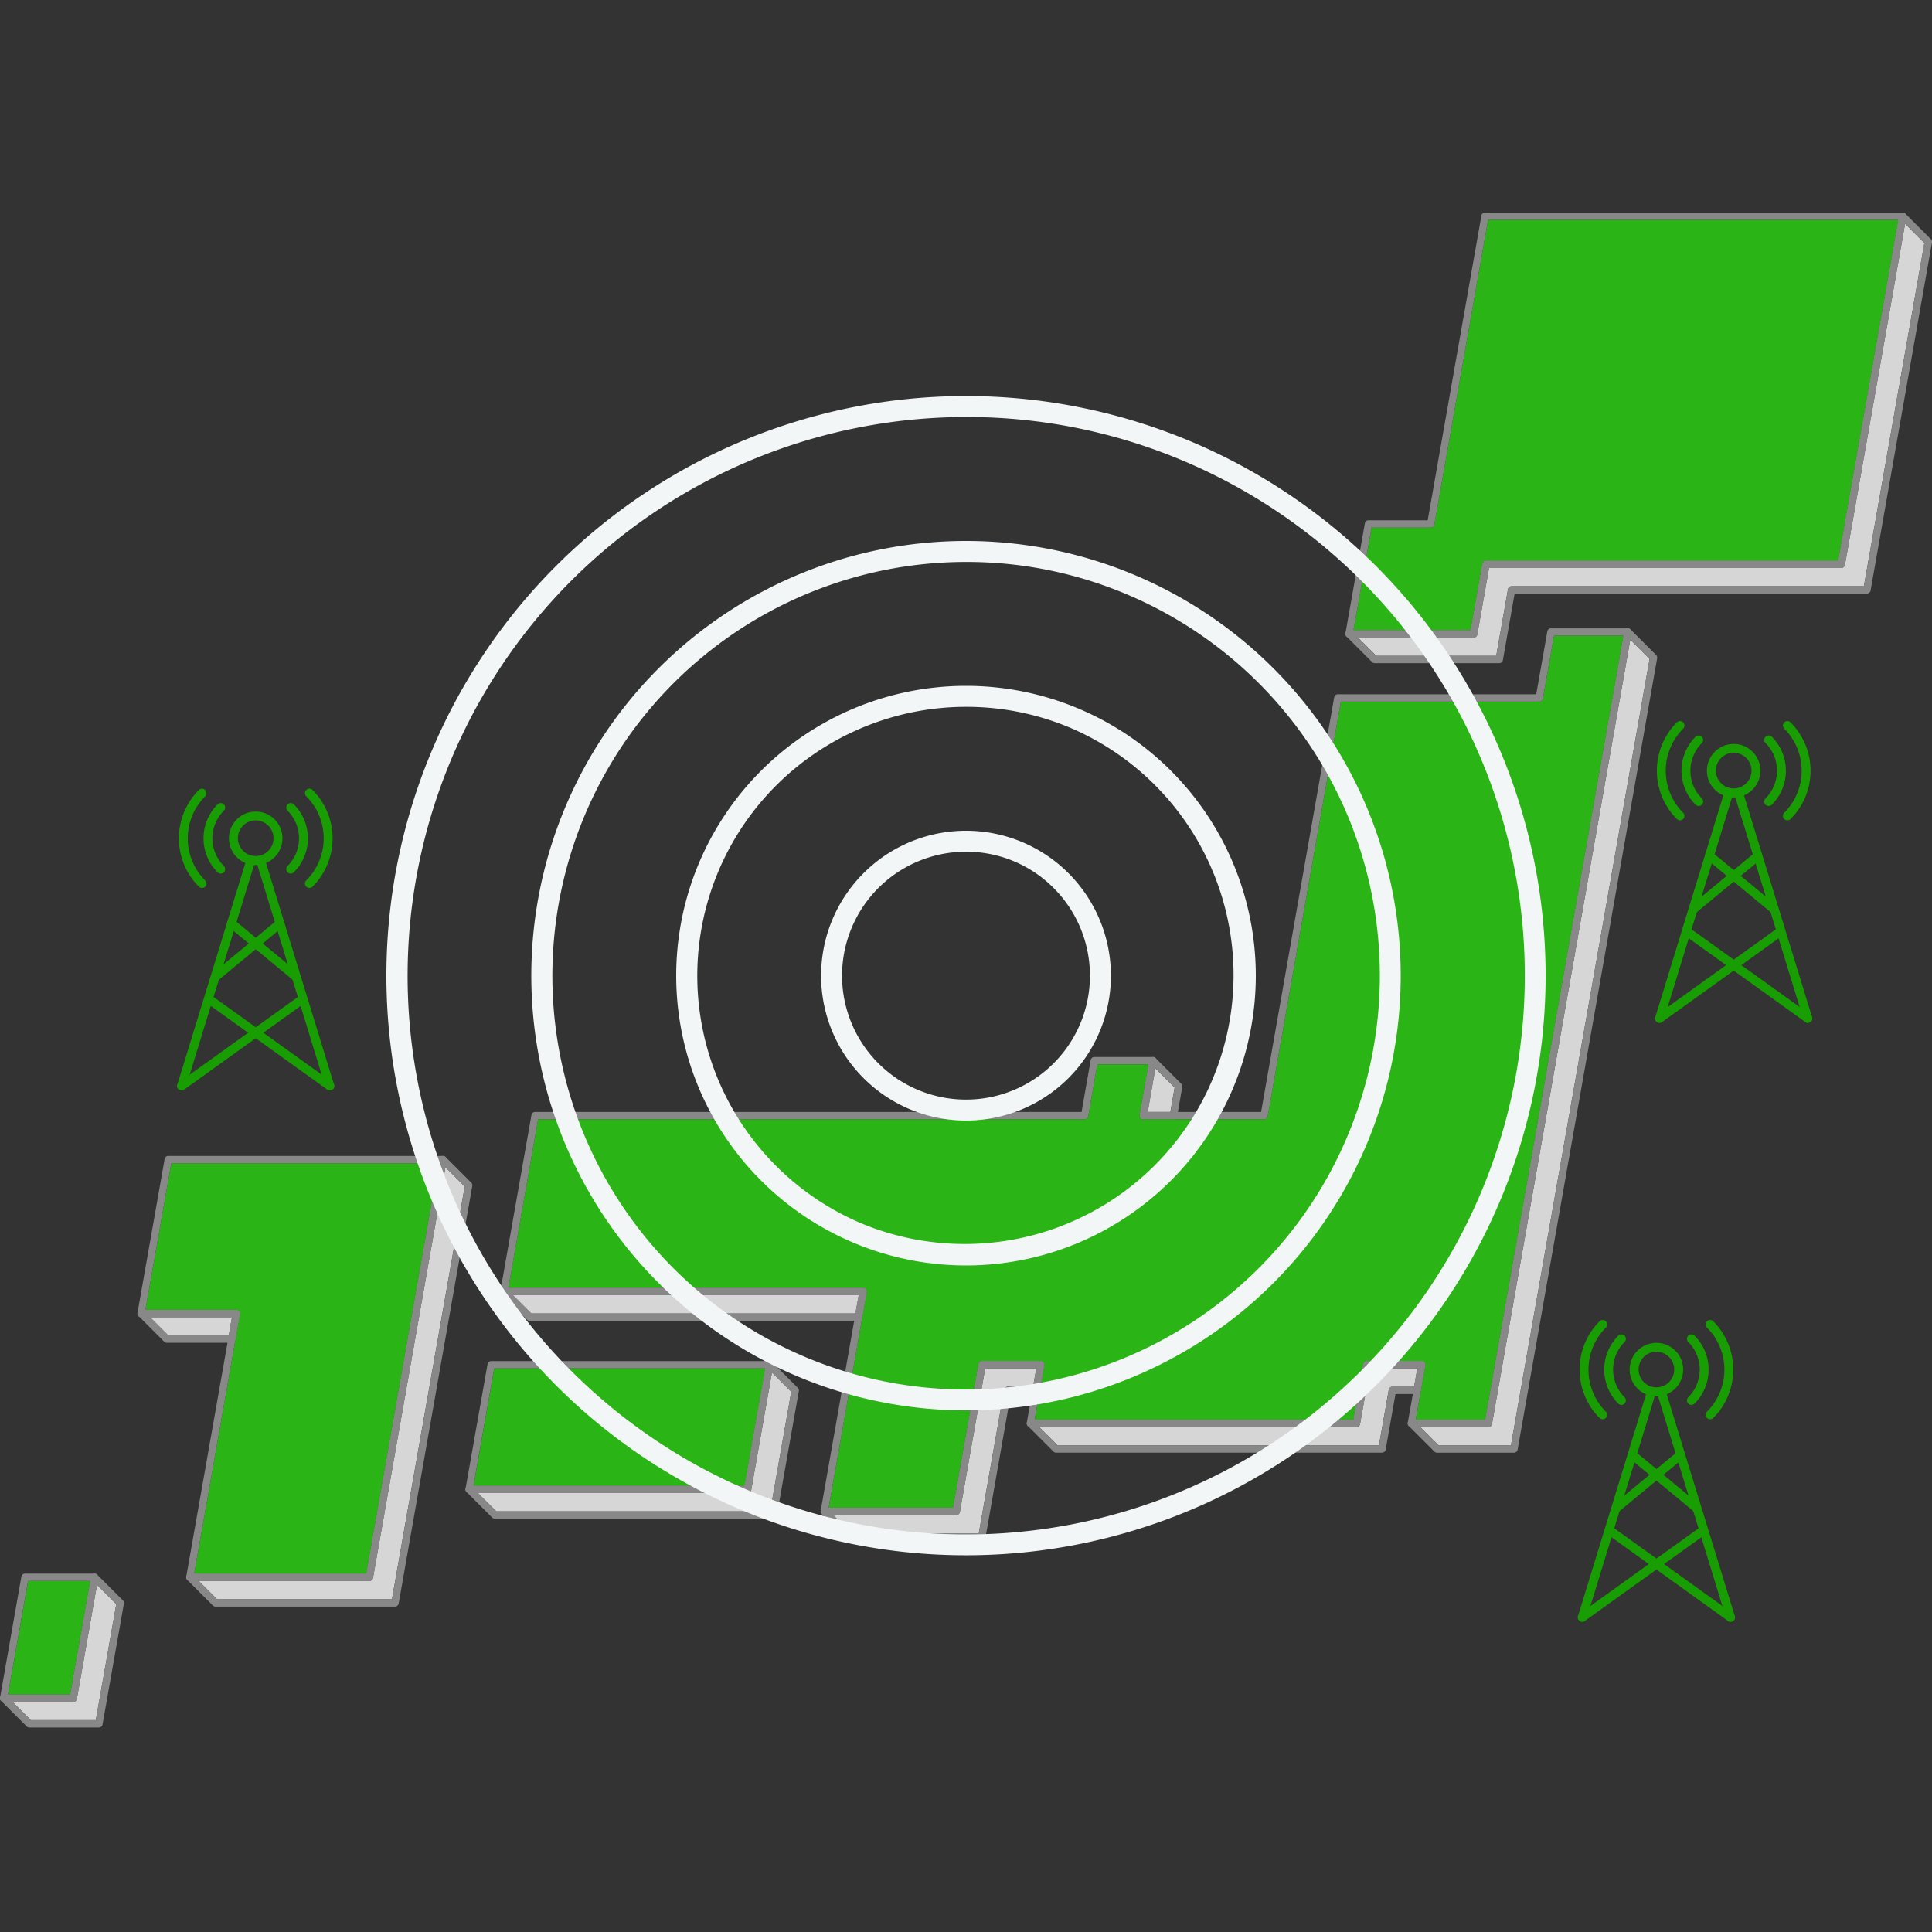 <svg xmlns="http://www.w3.org/2000/svg" xmlns:xlink="http://www.w3.org/1999/xlink" width="184.282" height="184.282" viewBox="0 0 184.282 184.282"><rect x="0" y="0" width="184.282" height="184.282" fill="#333333" stroke="none"/><defs><clipPath id="a"><rect width="184.282" height="184.282" fill="#fff" stroke="#707070" stroke-width="1"/></clipPath><clipPath id="b"><rect width="184.282" height="144.662" fill="none"/></clipPath><clipPath id="c"><rect width="36.856" height="36.856" transform="translate(0)" fill="#fff" stroke="#707070" stroke-width="1"/></clipPath><clipPath id="d"><rect width="14.991" height="28.779" fill="#189e01"/></clipPath><clipPath id="e"><rect width="36.856" height="36.856" transform="translate(0 0)" fill="#fff" stroke="#707070" stroke-width="1"/></clipPath></defs><g clip-path="url(#a)"><g transform="translate(0 20.271)"><g transform="translate(0 0)" clip-path="url(#b)"><path d="M13.408,1292.145h6.2l1.951-11.065-1.843-1.843L17.8,1290.109a.349.349,0,0,1-.344.289h-5.8Z" transform="translate(-10.468 -1148.34)" fill="#d6d6d6"/><path d="M9.436,1283.444H2.8a.349.349,0,0,1-.247-.1L.1,1280.9a.35.35,0,0,1,.247-.6H6.7l1.982-11.244a.349.349,0,0,1,.591-.186l2.446,2.446a.35.35,0,0,1,.1.308L9.78,1283.155a.349.349,0,0,1-.344.289m-6.5-.7h6.2l1.951-11.064-1.843-1.843-1.917,10.872a.349.349,0,0,1-.344.288h-5.8Z" transform="translate(0 -1138.939)" fill="#888"/><path d="M146.18,931.113h16.686l6.942-39.371-1.843-1.843-6.908,39.178a.349.349,0,0,1-.344.289h-16.28Zm-4.649-25.162H147.3l.308-1.747h-7.826Z" transform="translate(-125.48 -798.84)" fill="#d6d6d6"/><path d="M152.691,922.414H135.567a.349.349,0,0,1-.247-.1l-2.446-2.446a.349.349,0,0,1,.247-.6h16.831l6.974-39.551a.349.349,0,0,1,.591-.186l2.446,2.446a.349.349,0,0,1,.1.308l-7.025,39.839a.349.349,0,0,1-.344.289m-16.979-.7H152.4l6.942-39.371L157.5,880.5l-6.908,39.178a.349.349,0,0,1-.344.289h-16.28Zm1.415-24.463h-6.208a.35.35,0,0,1-.247-.1l-2.446-2.446a.349.349,0,0,1,.247-.6h9.086a.35.35,0,0,1,.344.41l-.431,2.446a.349.349,0,0,1-.344.289m-6.064-.7h5.771l.308-1.747h-7.826Z" transform="translate(-115.012 -789.442)" fill="#888"/><path d="M447.319,1094.41h26.122L475.453,1083l-1.843-1.843-1.979,11.221a.349.349,0,0,1-.344.289H445.572Z" transform="translate(-399.979 -970.523)" fill="#d6d6d6"/><path d="M463.266,1085.709h-26.56a.35.35,0,0,1-.247-.1l-2.446-2.446a.349.349,0,0,1,.247-.6h26.266l2.044-11.593a.349.349,0,0,1,.591-.186l2.446,2.446a.349.349,0,0,1,.1.308l-2.1,11.882a.349.349,0,0,1-.344.289m-26.415-.7h26.122l2.012-11.414-1.843-1.843-1.979,11.221a.349.349,0,0,1-.344.289H435.1Z" transform="translate(-389.511 -961.123)" fill="#888"/><path d="M510.388,483.348h12.143l2.414-13.69a.349.349,0,0,1,.344-.289h2.421l.308-1.747h-4.882l-2.414,13.69a.35.35,0,0,1-.344.289H508.64Zm56-8.387h6.9l13.227-75.017-1.843-1.843-13.193,74.824a.349.349,0,0,1-.344.289h-6.5Zm-36.345,0H560.7l.935-5.3a.349.349,0,0,1,.344-.289h2.071l.308-1.747H559.83l-.935,5.3a.349.349,0,0,1-.344.289H528.292Zm-50.2-12.581H510.77l.308-1.747H478.09Zm58.795-19.221H540.8l.41-2.328-1.843-1.843Z" transform="translate(-429.169 -357.365)" fill="#d6d6d6"/><path d="M512.356,474.65H499.776a.35.35,0,0,1-.247-.1l-2.446-2.446a.349.349,0,0,1,.247-.6h12.288l2.414-13.69a.349.349,0,0,1,.344-.289h5.591a.349.349,0,0,1,.344.41l-.431,2.446a.349.349,0,0,1-.344.289h-2.421l-2.414,13.69a.349.349,0,0,1-.344.289m-12.436-.7h12.143l2.414-13.69a.349.349,0,0,1,.344-.289h2.421l.308-1.747h-4.882l-2.414,13.69a.349.349,0,0,1-.344.289H498.173Zm63.19-7.688h-7.339a.349.349,0,0,1-.247-.1l-2.446-2.446a.349.349,0,0,1,.247-.6h7.046l13.259-75.2a.349.349,0,0,1,.591-.186l2.446,2.446a.35.35,0,0,1,.1.308l-13.31,75.485a.349.349,0,0,1-.344.289m-7.194-.7h6.9l13.227-75.017L574.2,388.7l-13.193,74.824a.349.349,0,0,1-.344.289h-6.5Zm-5.387.7h-31.1a.349.349,0,0,1-.247-.1l-2.446-2.446a.349.349,0,0,1,.247-.6H547.79l.935-5.3a.349.349,0,0,1,.344-.289h5.242a.35.35,0,0,1,.344.41l-.431,2.446a.349.349,0,0,1-.344.289h-2.071l-.935,5.3a.349.349,0,0,1-.344.289m-30.958-.7h30.665l.935-5.3a.349.349,0,0,1,.344-.289h2.071l.308-1.747h-4.533l-.935,5.3a.349.349,0,0,1-.344.289H517.824ZM500.6,453.682h-31.37a.349.349,0,0,1-.247-.1l-2.446-2.446a.349.349,0,0,1,.247-.6h34.248a.35.35,0,0,1,.344.41l-.431,2.446a.349.349,0,0,1-.344.289m-31.225-.7H500.3l.308-1.747H467.623Zm61.256-18.522h-2.878a.349.349,0,0,1-.344-.41l.924-5.242a.349.349,0,0,1,.591-.186l2.446,2.446a.35.35,0,0,1,.1.308l-.493,2.8a.349.349,0,0,1-.344.289m-2.461-.7h2.168l.41-2.328-1.843-1.843Z" transform="translate(-418.702 -347.968)" fill="#888"/><path d="M1267.569,51.683h11.444l1.12-6.351a.35.35,0,0,1,.344-.289h33.605l5.771-32.731-1.843-1.843-5.737,32.538a.349.349,0,0,1-.344.289h-33.605l-1.12,6.351a.349.349,0,0,1-.344.289h-11.038Z" transform="translate(-1136.297 -9.398)" fill="#d6d6d6"/><path d="M1268.839,42.982h-11.882a.35.35,0,0,1-.247-.1l-2.446-2.446a.349.349,0,0,1,.247-.6H1266.1l1.12-6.351a.349.349,0,0,1,.344-.289h33.605l5.8-32.911a.349.349,0,0,1,.591-.186l2.446,2.446a.351.351,0,0,1,.1.308l-5.854,33.2a.35.35,0,0,1-.344.289H1270.3l-1.12,6.351a.349.349,0,0,1-.344.289m-11.737-.7h11.444l1.12-6.351a.349.349,0,0,1,.344-.289h33.605l5.771-32.731-1.843-1.843-5.737,32.538a.35.35,0,0,1-.344.289h-33.605l-1.12,6.351a.349.349,0,0,1-.344.289h-11.038Z" transform="translate(-1125.828 0.002)" fill="#888"/><path d="M7.485,1286.433h5.93l1.91-10.833H9.4Z" transform="translate(-6.719 -1145.073)" fill="#2bb415"/><path d="M6.991,1281H.351a.35.35,0,0,1-.344-.41l2.033-11.532a.349.349,0,0,1,.344-.289h6.64a.35.35,0,0,1,.344.41l-2.033,11.532a.349.349,0,0,1-.344.289m-6.224-.7H6.7l1.91-10.833H2.678Z" transform="translate(-0.002 -1138.942)" fill="#888"/><path d="M140.256,925.4h16.414l6.9-39.14h-25.5l-2.465,13.979h8.67a.35.35,0,0,1,.344.41Z" transform="translate(-121.731 -795.573)" fill="#2bb415"/><path d="M150.246,919.967H133.122a.349.349,0,0,1-.344-.41l4.365-24.751h-8.67a.35.35,0,0,1-.344-.41l2.588-14.678a.349.349,0,0,1,.344-.289h26.21a.35.35,0,0,1,.344.41l-7.025,39.839a.349.349,0,0,1-.344.289m-16.708-.7h16.414l6.9-39.14h-25.5l-2.465,13.979h8.67a.35.35,0,0,1,.344.41Z" transform="translate(-115.013 -789.441)" fill="#888"/><path d="M441.4,1088.7h25.85l1.972-11.183h-25.85Z" transform="translate(-396.23 -967.258)" fill="#2bb415"/><path d="M460.822,1083.265h-26.56a.349.349,0,0,1-.344-.41l2.1-11.882a.349.349,0,0,1,.344-.289h26.559a.35.35,0,0,1,.344.41l-2.1,11.882a.349.349,0,0,1-.344.289m-26.143-.7h25.85l1.972-11.183h-25.85Z" transform="translate(-389.513 -961.126)" fill="#888"/><path d="M504.464,477.635h11.871l2.414-13.69a.349.349,0,0,1,.344-.289h5.591a.349.349,0,0,1,.344.41l-.913,5.181h30.393l.935-5.3a.349.349,0,0,1,.344-.289h5.242a.349.349,0,0,1,.344.41l-.914,5.181h6.629l13.186-74.786h-6.629l-1.058,6a.349.349,0,0,1-.344.289H553.317L546.343,440.3a.349.349,0,0,1-.344.289H534.467a.35.35,0,0,1-.344-.41l.852-4.832h-4.882l-.873,4.953a.349.349,0,0,1-.344.289H476.749l-2.835,16.076h33.832a.35.35,0,0,1,.344.41Z" transform="translate(-425.421 -354.098)" fill="#2bb415"/><path d="M509.912,472.2H497.331a.349.349,0,0,1-.344-.41l3.625-20.558H466.781a.35.35,0,0,1-.344-.41l2.958-16.774a.349.349,0,0,1,.344-.289h52.127l.873-4.953a.349.349,0,0,1,.344-.289h5.592a.349.349,0,0,1,.344.41l-.852,4.832h10.823l6.974-39.551a.349.349,0,0,1,.344-.289h18.927l1.058-6a.349.349,0,0,1,.344-.289h7.339a.35.35,0,0,1,.344.41l-13.31,75.485a.349.349,0,0,1-.344.289h-7.339a.349.349,0,0,1-.344-.41l.914-5.181h-4.532l-.935,5.3a.349.349,0,0,1-.344.289h-31.1a.35.35,0,0,1-.344-.41l.914-5.181H512.67l-2.414,13.69a.349.349,0,0,1-.344.289m-12.164-.7h11.871l2.414-13.69a.349.349,0,0,1,.344-.289h5.591a.35.35,0,0,1,.344.41l-.914,5.181h30.393l.935-5.3a.349.349,0,0,1,.344-.289h5.242a.349.349,0,0,1,.344.41l-.914,5.181h6.629l13.186-74.786H566.93l-1.058,6a.349.349,0,0,1-.344.289H546.6l-6.974,39.551a.349.349,0,0,1-.344.289H527.75a.35.35,0,0,1-.344-.41l.852-4.832h-4.882l-.873,4.953a.349.349,0,0,1-.344.289H470.032L467.2,450.536h33.832a.35.35,0,0,1,.344.41Z" transform="translate(-418.704 -347.967)" fill="#888"/><path d="M1261.646,45.971h11.172l1.12-6.351a.349.349,0,0,1,.344-.289h33.605l5.731-32.5h-39.13L1269.363,35.9a.35.35,0,0,1-.344.289h-5.648Z" transform="translate(-1132.548 -6.132)" fill="#2bb415"/><path d="M1266.393,40.538h-11.882a.35.35,0,0,1-.344-.41l1.849-10.484a.349.349,0,0,1,.344-.289h5.648L1267.133.289a.349.349,0,0,1,.344-.289h39.839a.35.35,0,0,1,.344.41l-5.854,33.2a.349.349,0,0,1-.344.289h-33.6l-1.12,6.351a.349.349,0,0,1-.344.289m-11.466-.7H1266.1l1.12-6.351a.349.349,0,0,1,.344-.289h33.6L1306.9.7h-39.13l-5.125,29.066a.35.35,0,0,1-.344.289h-5.648Z" transform="translate(-1125.83 0)" fill="#888"/></g></g><path d="M13.821,2A11.821,11.821,0,0,0,5.462,22.18,11.821,11.821,0,0,0,22.18,5.462,11.744,11.744,0,0,0,13.821,2m0-2A13.821,13.821,0,1,1,0,13.821,13.821,13.821,0,0,1,13.821,0Z" transform="translate(78.32 79.241)" fill="#f2f6f6"/><path d="M27.642,2a25.65,25.65,0,0,0-9.981,49.27A25.65,25.65,0,0,0,37.623,4.014,25.48,25.48,0,0,0,27.642,2m0-2A27.642,27.642,0,1,1,0,27.642,27.642,27.642,0,0,1,27.642,0Z" transform="translate(64.499 65.42)" fill="#f2f6f6"/><path d="M41.464,2A39.474,39.474,0,0,0,26.1,77.827,39.474,39.474,0,0,0,56.824,5.1,39.215,39.215,0,0,0,41.464,2m0-2A41.464,41.464,0,1,1,0,41.464,41.464,41.464,0,0,1,41.464,0Z" transform="translate(50.678 51.599)" fill="#f2f6f6"/><path d="M55.285,2a53.3,53.3,0,0,0-20.74,102.383,53.3,53.3,0,0,0,41.48-98.2A52.949,52.949,0,0,0,55.285,2m0-2A55.285,55.285,0,1,1,0,55.285,55.285,55.285,0,0,1,55.285,0Z" transform="translate(36.856 37.778)" fill="#f2f6f6"/><g transform="translate(6.45 70.027)" clip-path="url(#c)"><g transform="translate(10.445 5.203)"><g clip-path="url(#d)"><path d="M.427,496.668a.424.424,0,0,1-.248-.768l11.482-8.246a.424.424,0,0,1,.495.689L.674,496.588a.422.422,0,0,1-.247.08" transform="translate(-0.002 -467.889)" fill="#189e01"/><path d="M77.816,496.667a.422.422,0,0,1-.247-.08l-11.482-8.246a.424.424,0,0,1,.495-.689L78.064,495.9a.424.424,0,0,1-.248.768" transform="translate(-63.249 -467.889)" fill="#189e01"/><path d="M82.3,317.006a.424.424,0,0,1-.27-.751l5.911-4.884a.424.424,0,0,1,.54.654l-5.911,4.884a.422.422,0,0,1-.27.1" transform="translate(-78.566 -298.707)" fill="#189e01"/><path d="M124.338,313.685a.422.422,0,0,1-.27-.1l-6.08-5.024a.424.424,0,0,1,.54-.654l6.08,5.024a.424.424,0,0,1-.27.751" transform="translate(-113.077 -295.386)" fill="#189e01"/><path d="M.424,180.6a.424.424,0,0,1-.405-.548L6.63,158.507a.424.424,0,1,1,.811.249L.83,180.3a.424.424,0,0,1-.405.3" transform="translate(0 -151.82)" fill="#189e01"/><path d="M193.6,180.6a.424.424,0,0,1-.405-.3l-6.611-21.543a.424.424,0,1,1,.811-.249l6.611,21.543a.424.424,0,0,1-.405.548" transform="translate(-179.036 -151.817)" fill="#189e01"/><path d="M125.008,59.156A2.552,2.552,0,1,1,127.56,56.6a2.554,2.554,0,0,1-2.552,2.551m0-4.255a1.7,1.7,0,1,0,1.7,1.7,1.706,1.706,0,0,0-1.7-1.7" transform="translate(-117.513 -51.871)" fill="#189e01"/><path d="M258.271,40.711a.424.424,0,0,1-.3-.724,3.731,3.731,0,0,0,0-5.276.424.424,0,1,1,.6-.6,4.578,4.578,0,0,1,0,6.475.423.423,0,0,1-.3.124" transform="translate(-247.437 -32.615)" fill="#189e01"/><path d="M302.467,9.468a.424.424,0,0,1-.3-.724,5.671,5.671,0,0,0,0-8.02.424.424,0,1,1,.6-.6,6.519,6.519,0,0,1,0,9.219.423.423,0,0,1-.3.124" transform="translate(-289.849 0)" fill="#189e01"/><path d="M63.965,40.711a.423.423,0,0,1-.3-.124,4.579,4.579,0,0,1,0-6.475.424.424,0,0,1,.6.6,3.731,3.731,0,0,0,0,5.276.424.424,0,0,1-.3.724" transform="translate(-59.808 -32.615)" fill="#189e01"/><path d="M6.331,9.468a.423.423,0,0,1-.3-.124,6.526,6.526,0,0,1,0-9.219.424.424,0,0,1,.6.6,5.678,5.678,0,0,0,0,8.02.424.424,0,0,1-.3.724" transform="translate(-3.958 0)" fill="#189e01"/></g></g></g><g transform="translate(147.426 63.577)" clip-path="url(#e)"><g transform="translate(10.445 5.203)"><g clip-path="url(#d)"><path d="M.427,496.668a.424.424,0,0,1-.248-.768l11.482-8.246a.424.424,0,0,1,.495.689L.674,496.588a.422.422,0,0,1-.247.08" transform="translate(-0.002 -467.889)" fill="#189e01"/><path d="M77.816,496.667a.422.422,0,0,1-.247-.08l-11.482-8.246a.424.424,0,0,1,.495-.689L78.064,495.9a.424.424,0,0,1-.248.768" transform="translate(-63.249 -467.889)" fill="#189e01"/><path d="M82.3,317.006a.424.424,0,0,1-.27-.751l5.911-4.884a.424.424,0,0,1,.54.654l-5.911,4.884a.422.422,0,0,1-.27.1" transform="translate(-78.566 -298.707)" fill="#189e01"/><path d="M124.338,313.685a.422.422,0,0,1-.27-.1l-6.08-5.024a.424.424,0,0,1,.54-.654l6.08,5.024a.424.424,0,0,1-.27.751" transform="translate(-113.077 -295.386)" fill="#189e01"/><path d="M.424,180.6a.424.424,0,0,1-.405-.548L6.63,158.507a.424.424,0,1,1,.811.249L.83,180.3a.424.424,0,0,1-.405.3" transform="translate(0 -151.82)" fill="#189e01"/><path d="M193.6,180.6a.424.424,0,0,1-.405-.3l-6.611-21.543a.424.424,0,1,1,.811-.249l6.611,21.543a.424.424,0,0,1-.405.548" transform="translate(-179.036 -151.817)" fill="#189e01"/><path d="M125.008,59.156A2.552,2.552,0,1,1,127.56,56.6a2.554,2.554,0,0,1-2.552,2.551m0-4.255a1.7,1.7,0,1,0,1.7,1.7,1.706,1.706,0,0,0-1.7-1.7" transform="translate(-117.513 -51.871)" fill="#189e01"/><path d="M258.271,40.711a.424.424,0,0,1-.3-.724,3.731,3.731,0,0,0,0-5.276.424.424,0,1,1,.6-.6,4.578,4.578,0,0,1,0,6.475.423.423,0,0,1-.3.124" transform="translate(-247.437 -32.615)" fill="#189e01"/><path d="M302.467,9.468a.424.424,0,0,1-.3-.724,5.671,5.671,0,0,0,0-8.02.424.424,0,1,1,.6-.6,6.519,6.519,0,0,1,0,9.219.423.423,0,0,1-.3.124" transform="translate(-289.849 0)" fill="#189e01"/><path d="M63.965,40.711a.423.423,0,0,1-.3-.124,4.579,4.579,0,0,1,0-6.475.424.424,0,0,1,.6.6,3.731,3.731,0,0,0,0,5.276.424.424,0,0,1-.3.724" transform="translate(-59.808 -32.615)" fill="#189e01"/><path d="M6.331,9.468a.423.423,0,0,1-.3-.124,6.526,6.526,0,0,1,0-9.219.424.424,0,0,1,.6.6,5.678,5.678,0,0,0,0,8.02.424.424,0,0,1-.3.724" transform="translate(-3.958 0)" fill="#189e01"/></g></g></g><g transform="translate(140.055 120.705)" clip-path="url(#c)"><g transform="translate(10.445 5.203)"><g clip-path="url(#d)"><path d="M.427,496.668a.424.424,0,0,1-.248-.768l11.482-8.246a.424.424,0,0,1,.495.689L.674,496.588a.422.422,0,0,1-.247.08" transform="translate(-0.002 -467.889)" fill="#189e01"/><path d="M77.816,496.667a.422.422,0,0,1-.247-.08l-11.482-8.246a.424.424,0,0,1,.495-.689L78.064,495.9a.424.424,0,0,1-.248.768" transform="translate(-63.249 -467.889)" fill="#189e01"/><path d="M82.3,317.006a.424.424,0,0,1-.27-.751l5.911-4.884a.424.424,0,0,1,.54.654l-5.911,4.884a.422.422,0,0,1-.27.1" transform="translate(-78.566 -298.707)" fill="#189e01"/><path d="M124.338,313.685a.422.422,0,0,1-.27-.1l-6.08-5.024a.424.424,0,0,1,.54-.654l6.08,5.024a.424.424,0,0,1-.27.751" transform="translate(-113.077 -295.386)" fill="#189e01"/><path d="M.424,180.6a.424.424,0,0,1-.405-.548L6.63,158.507a.424.424,0,1,1,.811.249L.83,180.3a.424.424,0,0,1-.405.3" transform="translate(0 -151.82)" fill="#189e01"/><path d="M193.6,180.6a.424.424,0,0,1-.405-.3l-6.611-21.543a.424.424,0,1,1,.811-.249l6.611,21.543a.424.424,0,0,1-.405.548" transform="translate(-179.036 -151.817)" fill="#189e01"/><path d="M125.008,59.156A2.552,2.552,0,1,1,127.56,56.6a2.554,2.554,0,0,1-2.552,2.551m0-4.255a1.7,1.7,0,1,0,1.7,1.7,1.706,1.706,0,0,0-1.7-1.7" transform="translate(-117.513 -51.871)" fill="#189e01"/><path d="M258.271,40.711a.424.424,0,0,1-.3-.724,3.731,3.731,0,0,0,0-5.276.424.424,0,1,1,.6-.6,4.578,4.578,0,0,1,0,6.475.423.423,0,0,1-.3.124" transform="translate(-247.437 -32.615)" fill="#189e01"/><path d="M302.467,9.468a.424.424,0,0,1-.3-.724,5.671,5.671,0,0,0,0-8.02.424.424,0,1,1,.6-.6,6.519,6.519,0,0,1,0,9.219.423.423,0,0,1-.3.124" transform="translate(-289.849 0)" fill="#189e01"/><path d="M63.965,40.711a.423.423,0,0,1-.3-.124,4.579,4.579,0,0,1,0-6.475.424.424,0,0,1,.6.6,3.731,3.731,0,0,0,0,5.276.424.424,0,0,1-.3.724" transform="translate(-59.808 -32.615)" fill="#189e01"/><path d="M6.331,9.468a.423.423,0,0,1-.3-.124,6.526,6.526,0,0,1,0-9.219.424.424,0,0,1,.6.6,5.678,5.678,0,0,0,0,8.02.424.424,0,0,1-.3.724" transform="translate(-3.958 0)" fill="#189e01"/></g></g></g></g></svg>